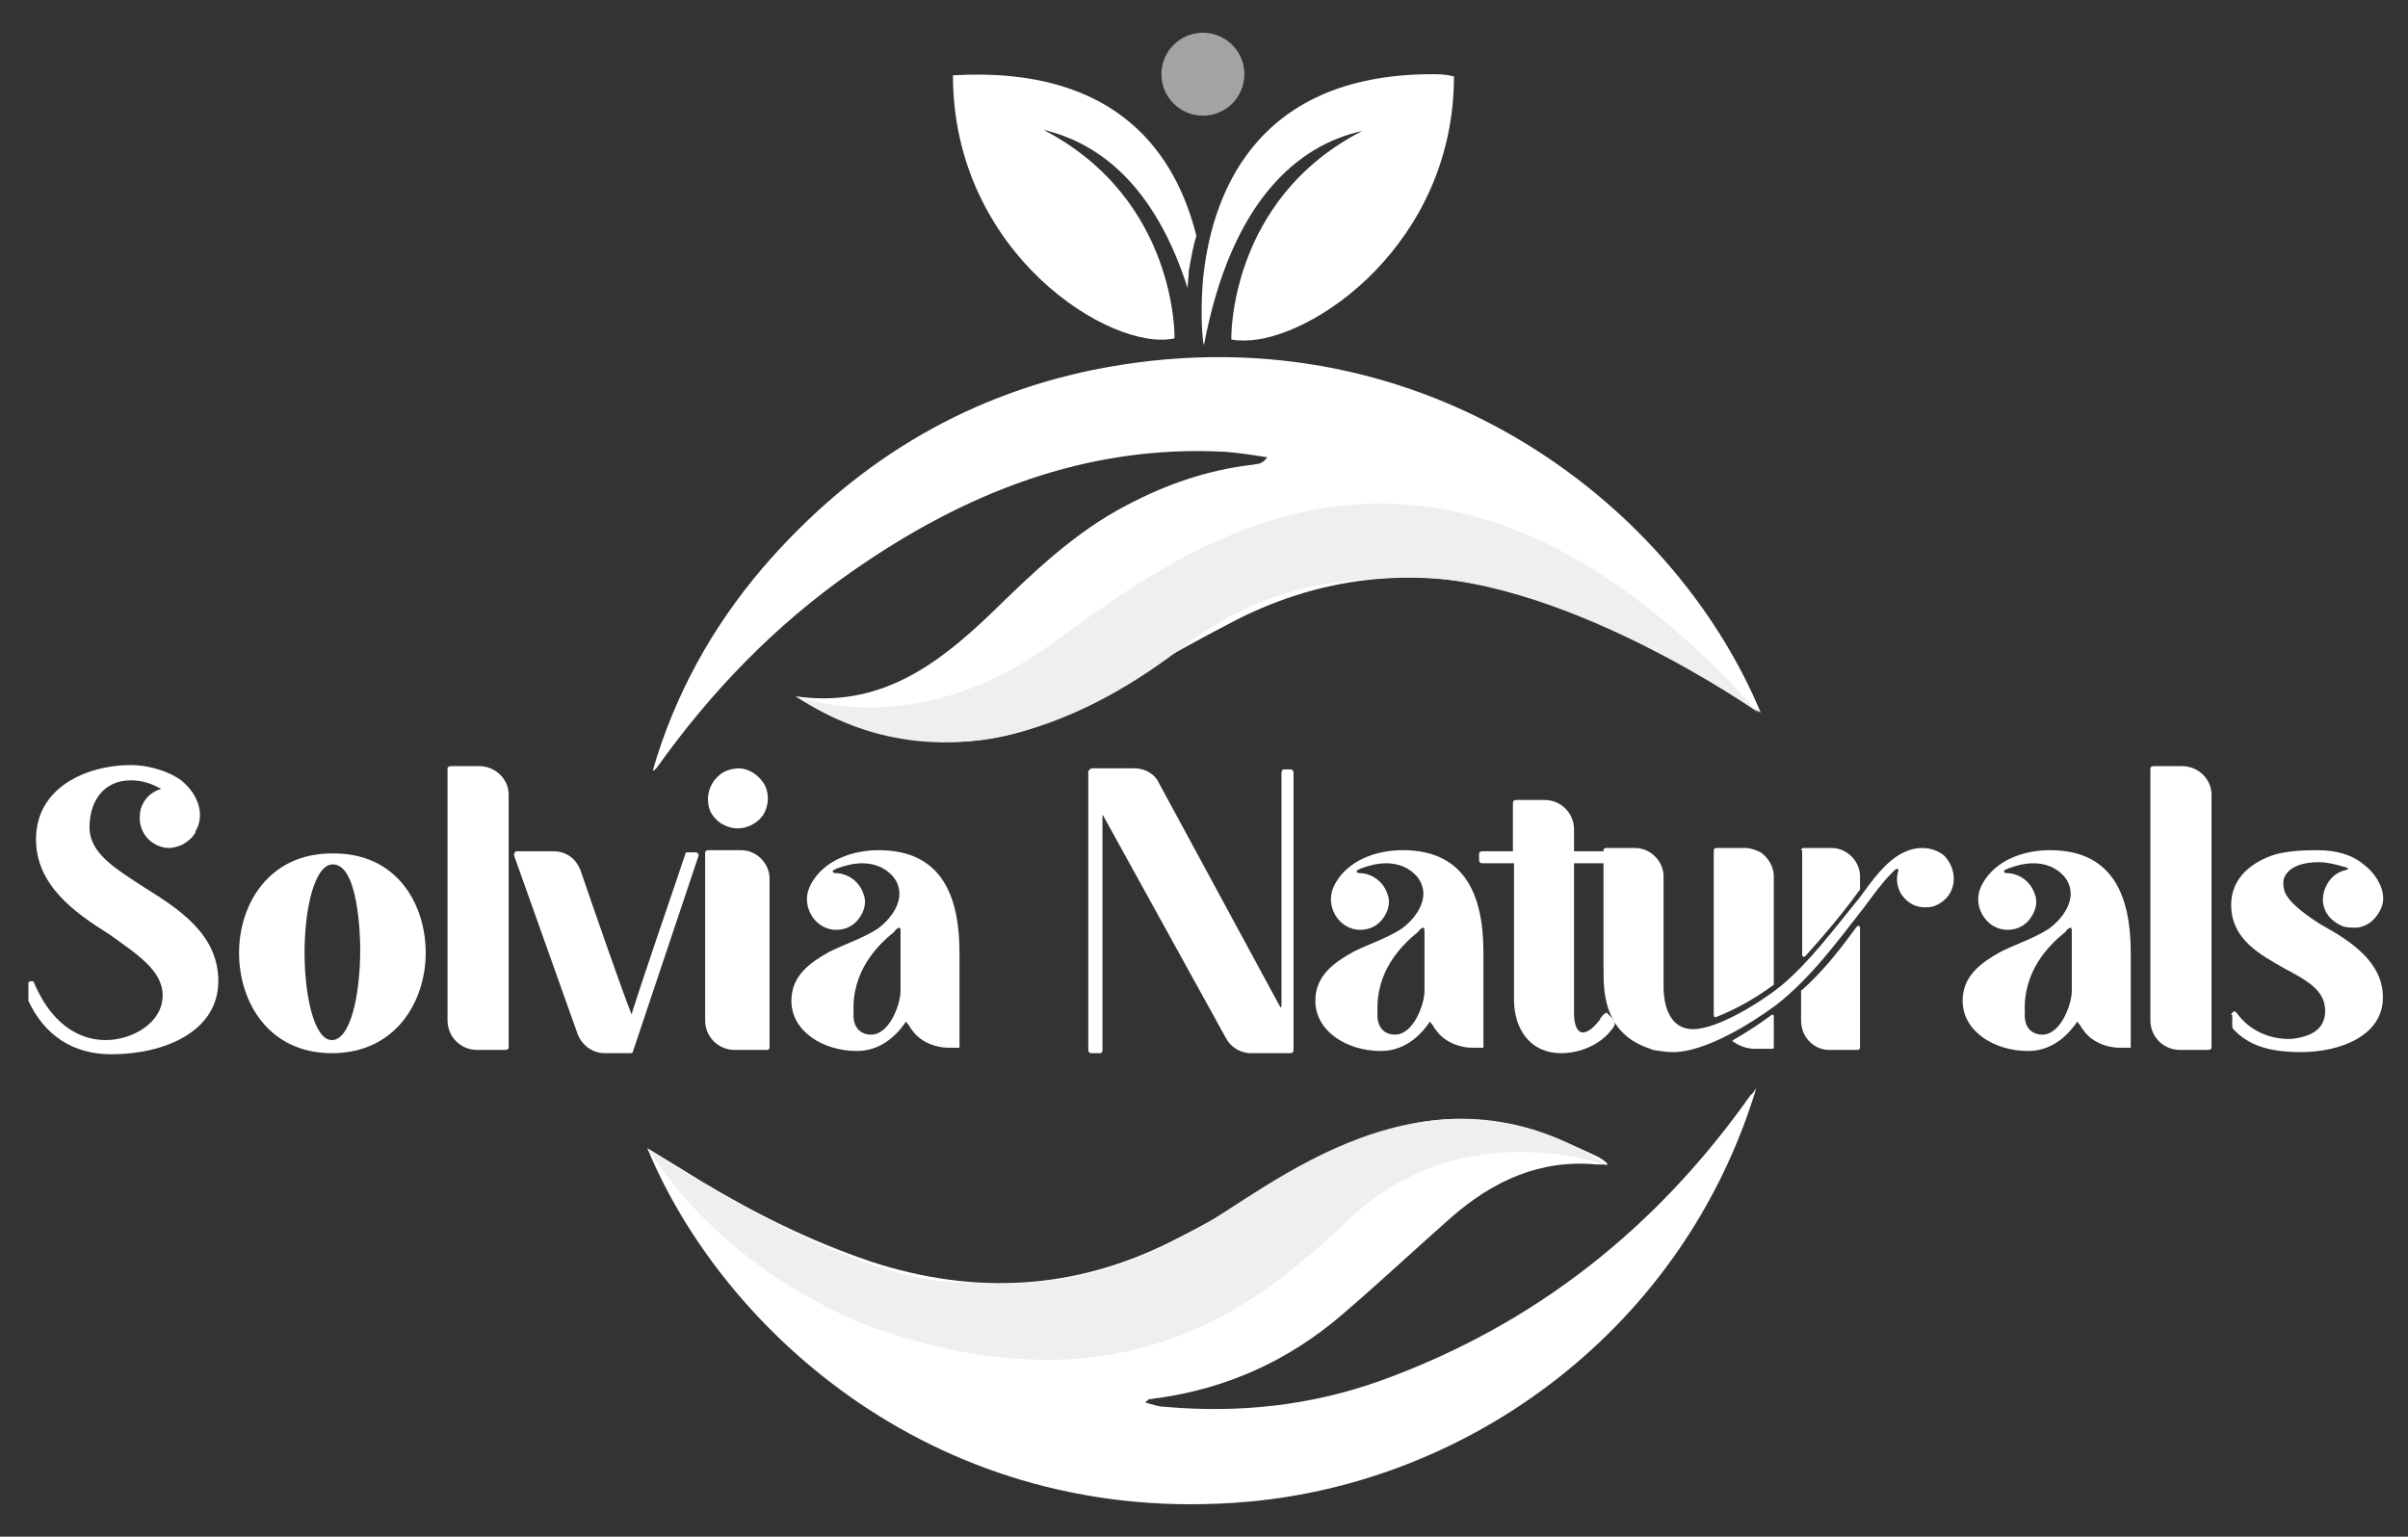 <?xml version="1.0" encoding="utf-8"?>
<!-- Generator: Adobe Illustrator 27.3.1, SVG Export Plug-In . SVG Version: 6.00 Build 0)  -->
<svg version="1.1" id="Layer_1" xmlns="http://www.w3.org/2000/svg" xmlns:xlink="http://www.w3.org/1999/xlink" x="0px" y="0px"
	 viewBox="0 0 220.6 140.8" style="enable-background:new 0 0 220.6 140.8;" xml:space="preserve">
<rect x="0" y="0" width="220.6" height="140.8" fill="#333333" stroke="none"/>
<style type="text/css">
	.st0{fill:#FFFFFF;}
	.st1{fill:#EFEFEF;}
	.st2{opacity:0.6;enable-background:new    ;}
	.st3{enable-background:new    ;}
</style>
<g>
	<g>
		<g>
			<path class="st0" d="M160.9,99.7c-6.7,22.1-26.2,36.1-46.6,37.9c-28.3,2.5-48.1-15.7-55-32.4c1.8,1.1,3.3,2,4.9,3
				c5,3,10,5.5,15.6,7.4c9.5,3.1,18.7,2.6,27.6-1.9c4.4-2.2,8.6-4.8,12.8-7.1c4.7-2.5,9.6-4.5,15.2-4c3.9,0.3,7.5,1.7,11,3.4
				c0.3,0.2,0.6,0.3,0.9,0.7c-0.3,0-0.7,0-1,0c-5.2-0.5-9.5,1.5-13.3,4.8c-3.4,3-6.7,6.1-10.1,9c-4.9,4.2-10.5,6.7-16.8,7.6
				c-0.3,0-0.5,0.1-0.8,0.1c-0.1,0-0.1,0.1-0.4,0.3c0.7,0.2,1.3,0.4,1.8,0.4c6.8,0.6,13.4-0.1,19.8-2.4c14.1-5.1,25.3-14,33.9-26.2
				C160.5,100.3,160.7,100,160.9,99.7z"/>
		</g>
		<g>
			<path class="st0" d="M72.9,63.8c7.6,1.1,12.9-2.8,17.9-7.6c3.8-3.7,7.6-7.4,12.4-9.9c3.6-1.9,7.3-3.2,11.4-3.7
				c0.2,0,0.5-0.1,0.7-0.1c0.3-0.1,0.5-0.2,0.8-0.6c-1.3-0.2-2.5-0.4-3.8-0.5c-12.8-0.7-24,3.8-34.3,11c-7,4.9-12.8,10.9-17.8,17.9
				c-0.1,0.1-0.2,0.3-0.4,0.3c2-6.9,5.4-13.1,10.1-18.6c8.1-9.4,18.1-15.6,30.2-18.1c29.6-6,53.1,11.9,61.2,31.4
				c-1.7-1.1-3.2-2-4.8-3c-5.6-3.5-11.6-6.4-18-8.1c-9-2.4-17.8-1.4-26,3c-5,2.6-9.7,5.4-14.6,8.1c-4.5,2.3-9.3,3.2-14.4,2.4
				C79.6,67.3,76.1,65.8,72.9,63.8z"/>
		</g>
		<g>
			<path class="st1" d="M72.9,63.8c0,0,10.8,4.2,23-4.5s35.1-27.5,65.2,6c0,0-18.6-13.1-33.3-12.4c-5.2,0.3-11.9,0.6-19.6,6.5
				S86.7,72.9,72.9,63.8z"/>
		</g>
		<g>
			<path class="st1" d="M59.4,105.3c0,0,16.6,11.2,27,12.1c10.5,0.9,16.4-1,23.1-4.7s21.3-16.9,37.8-5.9c0,0-13.4-5-23.8,5
				c-8,7.6-20.1,17.7-42.8,10.1C80.6,121.9,67.1,117.5,59.4,105.3z"/>
		</g>
	</g>
	<g>
		<g>
			<path class="st0" d="M109.6,21.6c-1.8-7.2-7-15.6-22.3-14.7c0,16.4,14.6,25.4,20.3,24.1c0,0,0.3-12.7-12-19.1
				c5.1,1.2,10.2,5.1,13.2,14.5c0-0.5,0.1-1,0.1-1.5C109.1,23.7,109.3,22.6,109.6,21.6z"/>
		</g>
		<g>
			<path class="st0" d="M131.2,6.8c-16.6,0-20.3,11.6-21,18.9c-0.2,2.5-0.1,4.6,0,5.4c0,0.3,0.1,0.5,0.1,0.5
				c2.5-13.2,8.6-18.3,14.5-19.6c-12.3,6.3-12,19.1-12,19.1c0.4,0.1,0.8,0.1,1.2,0.1c6.3,0,19.2-8.9,19.2-24.2
				C132.4,6.8,131.8,6.8,131.2,6.8z"/>
		</g>
		<g class="st2">
			<circle class="st1" cx="110.2" cy="6.8" r="3.8"/>
		</g>
	</g>
	<g class="st3">
		<path class="st0" d="M2.6,90.1c0-0.1,0.1-0.2,0.2-0.2c0.1,0,0.3,0,0.3,0.1c1.9,4.5,4.8,5.3,6.6,5.3c2.3,0,5.2-1.5,5.2-4.1
			c0-2.3-2.4-3.8-4.9-5.6c-3.2-2-6.7-4.5-6.7-8.7c0-4.8,4.7-6.8,8.7-6.8c1.3,0,3.2,0.4,4.6,1.4c1.6,1.3,2.2,3.2,1.3,4.7l0,0.1
			c-0.3,0.5-0.7,0.8-1.2,1.1c-0.5,0.2-0.9,0.3-1.2,0.3c-0.9,0-1.8-0.5-2.3-1.3c-0.4-0.7-0.5-1.4-0.3-2.3c0.3-0.9,0.9-1.5,1.8-1.8
			c0,0,0,0,0,0s0,0,0-0.1v0c0,0,0,0-0.1,0c-0.9-0.5-1.8-0.7-2.6-0.7c-2.5,0-3.8,1.9-3.8,4.3c0,2.4,2.4,3.8,5,5.5
			c3.2,2,6.8,4.3,6.8,8.6c0,4.6-4.9,6.7-9.8,6.7c-3.5,0-6.1-1.7-7.6-4.9c0,0,0-0.1,0-0.1V90.1z"/>
		<path class="st0" d="M39,87.3c0,4.4-2.7,9.2-8.6,9.2c-5.8,0-8.5-4.7-8.5-9.2c0-4.4,2.7-9.1,8.5-9.1C36.4,78.1,39,82.9,39,87.3z
			 M33,87c0-1.4-0.2-7.8-2.5-7.8c-1.7,0-2.6,4.1-2.6,8.1c0,4,0.9,8,2.5,8C32.1,95.3,33,91.2,33,87z"/>
		<path class="st0" d="M41,70.4c0-0.1,0.1-0.2,0.3-0.2h2.6c1.5,0,2.7,1.2,2.7,2.6V96c0,0.1-0.1,0.2-0.3,0.2h-2.6
			c-1.5,0-2.7-1.2-2.7-2.7V70.4z"/>
		<path class="st0" d="M47.3,78h3.4c1.2,0,2.1,0.7,2.5,1.8c1.3,3.8,3.7,10.7,4.6,13c0,0,0,0.1,0.1,0.1h0c0,0,0,0,0-0.1
			c1.4-4.4,3.6-10.7,4.9-14.6c0-0.1,0.1-0.1,0.2-0.1h0.7c0.2,0,0.3,0.1,0.3,0.3l-6,17.9c0,0.1-0.1,0.2-0.2,0.2h-2.4
			c-1.1,0-2.1-0.7-2.5-1.8l-5.8-16.3c0-0.1,0-0.2,0-0.2C47.2,78.1,47.2,78,47.3,78z"/>
		<path class="st0" d="M64.6,78.1c0-0.1,0.1-0.2,0.3-0.2h3c1.4,0,2.6,1.2,2.6,2.6V96c0,0.1-0.1,0.2-0.2,0.2h-3
			c-1.5,0-2.7-1.2-2.7-2.7V78.1z M67.8,70.4c1,0.1,1.8,0.7,2.3,1.6c0.4,0.9,0.3,1.9-0.2,2.7c-0.5,0.7-1.4,1.2-2.3,1.2
			c-0.1,0-0.2,0-0.2,0c-1-0.1-1.8-0.6-2.3-1.5c-0.4-0.9-0.3-1.9,0.2-2.7C65.9,70.8,66.7,70.4,67.8,70.4z"/>
		<path class="st0" d="M80.4,85.1c1.5-1.1,2.8-3.1,1.4-4.8c-0.7-0.8-1.7-1.2-2.8-1.2c-0.8,0-1.6,0.2-2.4,0.5c0,0-0.1,0.1-0.2,0.1
			c-0.2,0.1-0.1,0.3,0.1,0.3c1.1,0,2.2,0.7,2.6,1.9c0.3,0.7,0.1,1.5-0.3,2.1c-0.5,0.8-1.3,1.2-2.2,1.2s-1.8-0.5-2.3-1.4
			c-0.5-0.9-0.5-1.9,0-2.8c1.2-2.2,3.8-3.1,6.2-3.1c5.9,0,7.4,4.4,7.4,9.4v8.7h-1c-1.3,0-2.7-0.6-3.4-1.7l-0.1-0.1
			c-0.1-0.3-0.3-0.4-0.4-0.6c-1,1.5-2.5,2.7-4.5,2.7c-3.1,0-6-1.8-6-4.6c0-2.3,1.7-3.5,3.5-4.5C77.4,86.5,79,86,80.4,85.1z
			 M79.8,94.8c1.7,0,2.7-2.8,2.7-4v-5.2c0-0.4,0-0.6-0.1-0.6c-0.1,0-0.3,0.1-0.5,0.4c-1.5,1.2-3.9,3.6-3.7,7.4
			C78.1,94.1,78.8,94.8,79.8,94.8z"/>
		<path class="st0" d="M99.8,70.6c0-0.1,0.1-0.2,0.3-0.2h3.8c1,0,1.9,0.5,2.3,1.4l11.1,20.5l0,0h0c0,0,0.1,0,0.1-0.1V70.8
			c0-0.2,0.1-0.3,0.2-0.3h0.6c0.2,0,0.3,0.1,0.3,0.3v25.4c0,0.2-0.1,0.3-0.3,0.3h-3.6c-1,0-1.9-0.6-2.3-1.4l-11.2-20.3
			c0,0,0-0.1-0.1-0.1h0h0c0,0,0,0.1,0,0.1v21.4c0,0.2-0.1,0.3-0.2,0.3H100c-0.2,0-0.3-0.1-0.3-0.3V70.6z"/>
		<path class="st0" d="M128.4,85.1c1.5-1.1,2.8-3.1,1.4-4.8c-0.7-0.8-1.7-1.2-2.8-1.2c-0.8,0-1.6,0.2-2.4,0.5c0,0-0.1,0.1-0.2,0.1
			c-0.2,0.1-0.1,0.3,0.1,0.3c1.1,0,2.2,0.7,2.6,1.9c0.3,0.7,0.1,1.5-0.3,2.1c-0.5,0.8-1.3,1.2-2.2,1.2c-0.9,0-1.8-0.5-2.3-1.4
			c-0.5-0.9-0.5-1.9,0-2.8c1.2-2.2,3.8-3.1,6.2-3.1c5.9,0,7.4,4.4,7.4,9.4v8.7h-1c-1.3,0-2.7-0.6-3.4-1.7l-0.1-0.1
			c-0.1-0.3-0.3-0.4-0.4-0.6c-1,1.5-2.5,2.7-4.5,2.7c-3.1,0-6-1.8-6-4.6c0-2.3,1.7-3.5,3.5-4.5C125.4,86.5,127,86,128.4,85.1z
			 M127.8,94.8c1.7,0,2.7-2.8,2.7-4v-5.2c0-0.4,0-0.6-0.1-0.6c-0.1,0-0.3,0.1-0.5,0.4c-1.5,1.2-3.9,3.6-3.7,7.4
			C126.1,94.1,126.8,94.8,127.8,94.8z"/>
		<path class="st0" d="M138.6,78v-4.4c0-0.2,0.1-0.3,0.3-0.3h2.6c1.5,0,2.7,1.2,2.7,2.7v2h2.9c0.2,0,0.3,0.1,0.3,0.2v0.6
			c0,0.2-0.1,0.3-0.3,0.3h-2.9v13.8c0,1,0.3,1.7,0.8,1.7c0.6,0,1.2-0.7,1.6-1.2l0-0.1l0.1-0.1c0.2-0.3,0.4-0.4,0.5-0.4
			c0,0,0.1,0,0.1,0.1l0.3,0.3c0.4,0.5,0.5,0.6,0,1.2c-1,1.3-2.8,2.1-4.6,2.1c-2.8,0-4.3-2.2-4.3-4.9V79.1h-2.9
			c-0.2,0-0.3-0.1-0.3-0.3v-0.6c0-0.1,0.1-0.2,0.3-0.2H138.6z"/>
		<path class="st0" d="M149.8,77.7c1.4,0,2.6,1.2,2.6,2.6v10.1c0,1.8,0.6,3.9,2.7,3.9c2.3,0,6.4-2.6,8.1-4c2.6-2.2,4.6-4.9,7.2-8.1
			c1.1-1.5,2.2-3.1,3.8-4c0.6-0.3,1.2-0.5,1.9-0.5c0.7,0,1.3,0.2,1.9,0.6c1.1,1,1.4,2.8,0.3,4c-0.4,0.4-0.9,0.7-1.4,0.8
			c-0.8,0.1-1.5,0-2.1-0.5c-0.9-0.7-1.2-1.8-0.9-2.8c0.1-0.1-0.1-0.3-0.3-0.1c-0.1,0.1-0.2,0.2-0.3,0.3c-0.9,0.9-1.6,1.9-2.5,3.1
			c-2.5,3.2-4.9,6.5-8.1,9c-2.3,1.7-6.5,4.3-9.4,4.3c-0.7,0-1.2-0.1-1.9-0.2l-0.2-0.1c-4.1-1.3-4.3-4.9-4.3-7.1V77.9
			c0-0.1,0.1-0.2,0.2-0.2H149.8z M157,77.9c0-0.1,0.1-0.2,0.2-0.2h2.7c0.5,0,1,0.2,1.4,0.4c0.7,0.5,1.2,1.3,1.2,2.2v9.9
			c0,0,0,0.1-0.1,0.1c-1.5,1.1-3.2,2.1-5.2,2.9c-0.1,0-0.2,0-0.2-0.2V77.9z M162.5,93.1v2.8c0,0.1,0,0.2-0.1,0.2h-1.6
			c-1.3,0-2-0.7-2.1-0.7c-0.1-0.1,1-0.5,3.6-2.4C162.3,92.9,162.5,93,162.5,93.1z M165,77.9c0-0.1,0.1-0.2,0.2-0.2h2.6
			c1.4,0,2.6,1.2,2.6,2.6v1.1c0,0,0,0.1,0,0.1c-1.6,2.2-3.2,4.1-5,6.1c-0.1,0.1-0.3,0.1-0.3-0.1V77.9z M165,90.8c0,0,0-0.1,0.1-0.1
			c1.9-1.7,3.4-3.6,5-5.8c0.1-0.1,0.3-0.1,0.3,0.1v11c0,0.1-0.1,0.2-0.2,0.2h-2.6h-0.2c-1.3-0.1-2.4-1.2-2.4-2.7V90.8z"/>
		<path class="st0" d="M187.7,85.1c1.5-1.1,2.8-3.1,1.4-4.8c-0.7-0.8-1.7-1.2-2.8-1.2c-0.8,0-1.6,0.2-2.4,0.5c0,0-0.1,0.1-0.2,0.1
			c-0.2,0.1-0.1,0.3,0.1,0.3c1.1,0,2.2,0.7,2.6,1.9c0.3,0.7,0.1,1.5-0.3,2.1c-0.5,0.8-1.3,1.2-2.2,1.2c-0.9,0-1.8-0.5-2.3-1.4
			c-0.5-0.9-0.5-1.9,0-2.8c1.2-2.2,3.8-3.1,6.2-3.1c5.9,0,7.4,4.4,7.4,9.4v8.7h-1c-1.3,0-2.7-0.6-3.4-1.7l-0.1-0.1
			c-0.1-0.3-0.3-0.4-0.4-0.6c-1,1.5-2.5,2.7-4.5,2.7c-3.1,0-6-1.8-6-4.6c0-2.3,1.7-3.5,3.5-4.5C184.7,86.5,186.3,86,187.7,85.1z
			 M187.1,94.8c1.7,0,2.7-2.8,2.7-4v-5.2c0-0.4,0-0.6-0.1-0.6c-0.1,0-0.3,0.1-0.5,0.4c-1.5,1.2-3.9,3.6-3.7,7.4
			C185.4,94.1,186.1,94.8,187.1,94.8z"/>
		<path class="st0" d="M197,70.4c0-0.1,0.1-0.2,0.3-0.2h2.6c1.5,0,2.7,1.2,2.7,2.6V96c0,0.1-0.1,0.2-0.3,0.2h-2.6
			c-1.5,0-2.7-1.2-2.7-2.7V70.4z"/>
		<path class="st0" d="M204.4,93c0-0.1,0.1-0.2,0.2-0.3s0.2,0,0.3,0.1c1.2,1.7,3.1,2.4,4.8,2.4c0.4,0,1-0.1,1.6-0.3
			c1.2-0.4,1.8-1.3,1.7-2.5c-0.1-1.6-1.5-2.5-3.6-3.6c-2.3-1.3-5-2.7-5-5.9c0-2.6,2.1-4,4-4.6c1.1-0.3,2.3-0.4,3.9-0.4
			c1.7,0,3.1,0.4,4.1,1.2c1.4,1,2.5,2.9,1.6,4.4l0,0c-0.5,0.9-1.2,1.4-2.1,1.5c-0.4,0-0.8,0-1.2-0.1c-0.5-0.2-1-0.5-1.4-1
			c-0.5-0.7-0.6-1.4-0.4-2.2c0.3-1,1-1.8,2.1-2l0.1-0.1c0,0,0-0.1-0.1-0.1c-1-0.3-1.8-0.5-2.6-0.5c-1.2,0-2.3,0.3-2.8,0.9
			c-0.5,0.5-0.5,1.1-0.3,1.8c0.3,0.8,1.4,1.8,3.3,3c2.7,1.5,5.7,3.4,5.7,6.7c0,3.5-3.9,5-7.5,5c-2.9,0-4.8-0.6-6.2-2.1
			c0,0-0.1-0.1-0.1-0.2V93z"/>
	</g>
</g>
</svg>
